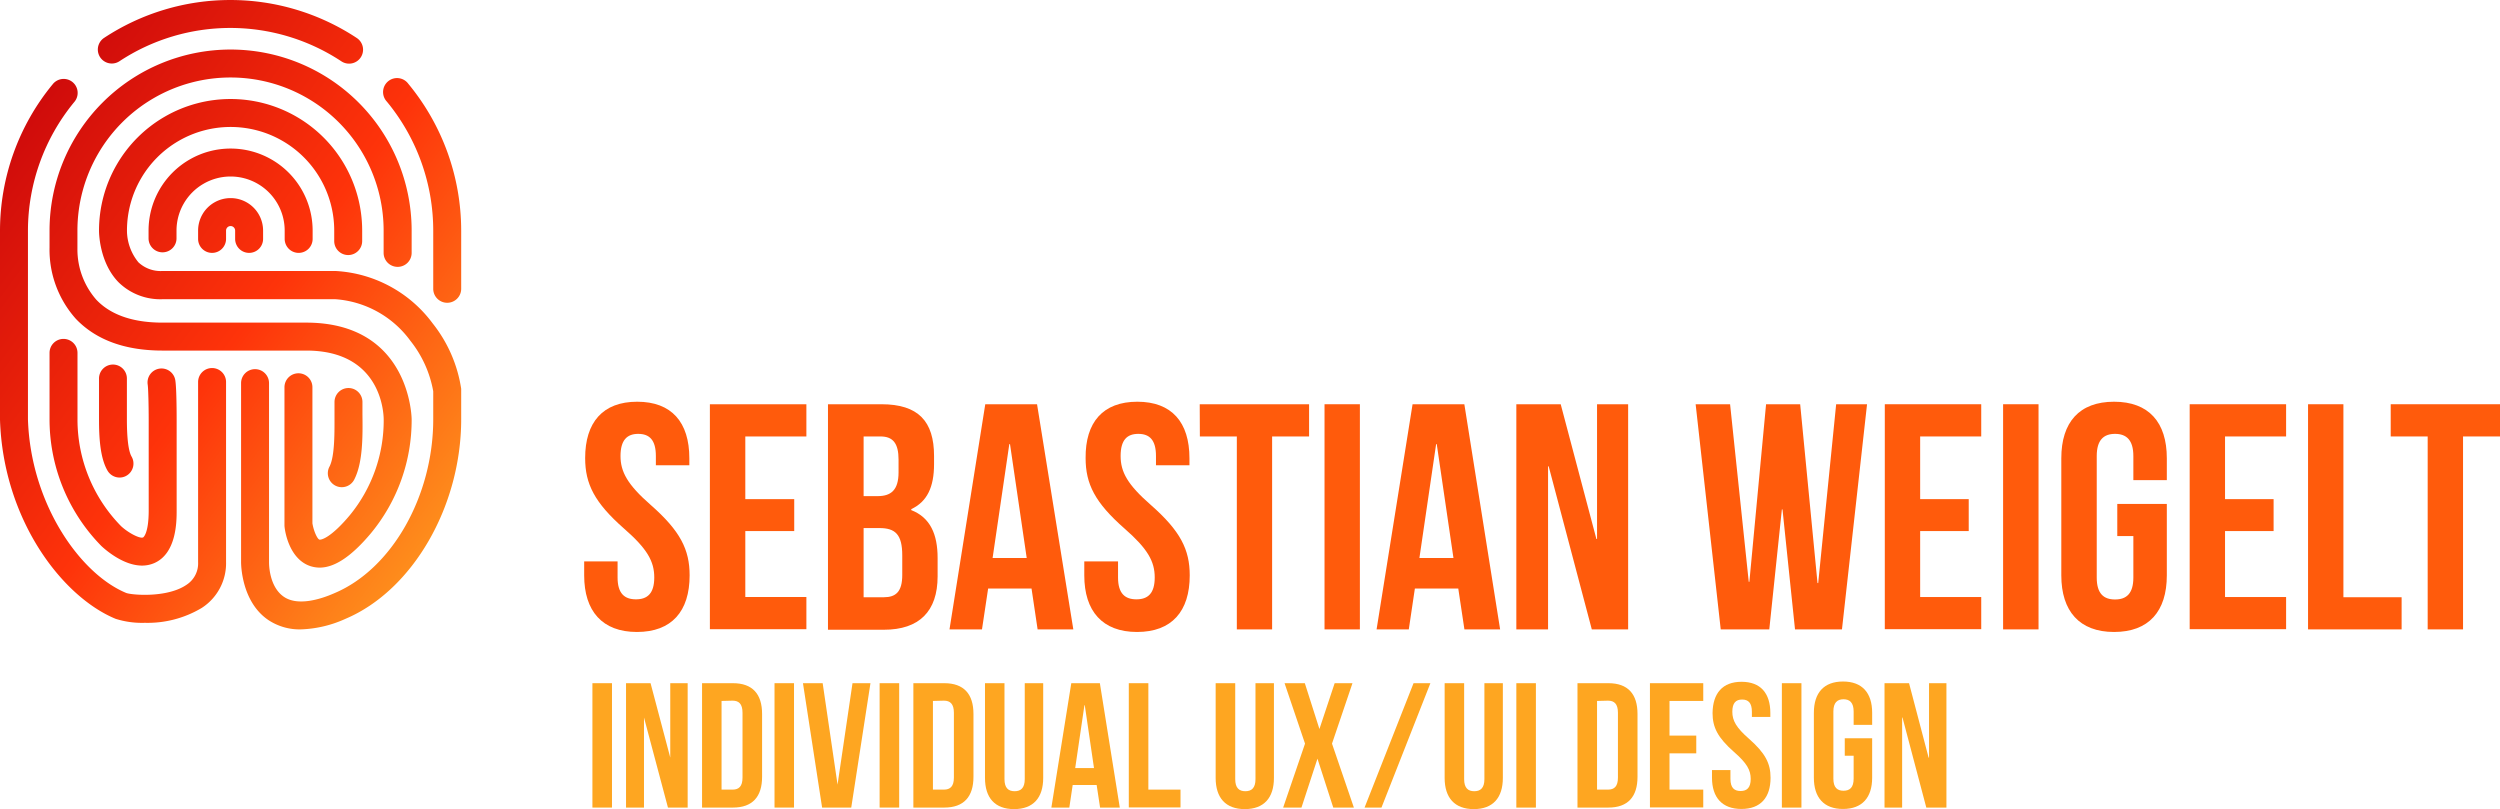 <svg xmlns="http://www.w3.org/2000/svg" xmlns:xlink="http://www.w3.org/1999/xlink" viewBox="0 0 357.77 115.79"><defs><style>.cls-1{fill:#ff5b0c;}.cls-2{fill:#fea621;}.cls-3{fill:url(#Unbenannter_Verlauf_5);}.cls-4{fill:url(#Unbenannter_Verlauf_5-2);}.cls-5{fill:url(#Unbenannter_Verlauf_5-3);}.cls-6{fill:url(#Unbenannter_Verlauf_5-4);}.cls-7{fill:url(#Unbenannter_Verlauf_5-5);}.cls-8{fill:url(#Unbenannter_Verlauf_5-6);}.cls-9{fill:url(#Unbenannter_Verlauf_5-7);}.cls-10{fill:url(#Unbenannter_Verlauf_5-8);}.cls-11{fill:url(#Unbenannter_Verlauf_5-9);}.cls-12{fill:url(#Unbenannter_Verlauf_5-10);}</style><linearGradient id="Unbenannter_Verlauf_5" x1="8.73" y1="-10.43" x2="95.73" y2="53.07" gradientUnits="userSpaceOnUse"><stop offset="0" stop-color="#c2000b"/><stop offset="0.51" stop-color="#fe330a"/><stop offset="0.98" stop-color="#fea621"/></linearGradient><linearGradient id="Unbenannter_Verlauf_5-2" x1="8.82" y1="-10.56" x2="95.82" y2="52.94" xlink:href="#Unbenannter_Verlauf_5"/><linearGradient id="Unbenannter_Verlauf_5-3" x1="-23.8" y1="34.14" x2="63.2" y2="97.64" xlink:href="#Unbenannter_Verlauf_5"/><linearGradient id="Unbenannter_Verlauf_5-4" x1="-18.63" y1="27.05" x2="68.37" y2="90.55" xlink:href="#Unbenannter_Verlauf_5"/><linearGradient id="Unbenannter_Verlauf_5-5" x1="-13.81" y1="16.51" x2="75.7" y2="81.84" xlink:href="#Unbenannter_Verlauf_5"/><linearGradient id="Unbenannter_Verlauf_5-6" x1="-22.18" y1="31.91" x2="64.82" y2="95.41" xlink:href="#Unbenannter_Verlauf_5"/><linearGradient id="Unbenannter_Verlauf_5-7" x1="-5.38" y1="8.9" x2="81.62" y2="72.4" xlink:href="#Unbenannter_Verlauf_5"/><linearGradient id="Unbenannter_Verlauf_5-8" x1="-2.33" y1="5.29" x2="83.79" y2="68.15" xlink:href="#Unbenannter_Verlauf_5"/><linearGradient id="Unbenannter_Verlauf_5-9" x1="-10.3" y1="15.64" x2="76.7" y2="79.14" xlink:href="#Unbenannter_Verlauf_5"/><linearGradient id="Unbenannter_Verlauf_5-10" x1="-2.72" y1="6.85" x2="82.25" y2="68.87" xlink:href="#Unbenannter_Verlauf_5"/></defs><title>sw_typo_claim_lowerline</title><g id="Ebene_2" data-name="Ebene 2"><g id="Ebene_1-2" data-name="Ebene 1"><path class="cls-1" d="M91.19,57.49c4.93,0,7.46,2.94,7.46,8.09v1H93.86V65.26c0-2.3-.92-3.17-2.53-3.17S88.8,63,88.8,65.26s1,4.1,4.32,7c4.24,3.73,5.57,6.39,5.57,10.08,0,5.15-2.57,8.1-7.54,8.1s-7.55-3-7.55-8.1v-2h4.78v2.3c0,2.3,1,3.13,2.63,3.13s2.62-.83,2.62-3.13-1-4.1-4.33-7c-4.23-3.72-5.56-6.39-5.56-10.08C83.74,60.43,86.27,57.49,91.19,57.49Z"/><path class="cls-1" d="M106.66,71.43h7V76h-7v9.44h8.74v4.6H101.59V57.85H115.4v4.61h-8.74Z"/><path class="cls-1" d="M133.67,65.26v1.15c0,3.32-1,5.39-3.26,6.45V73c2.71,1.06,3.77,3.45,3.77,6.85v2.63c0,5-2.62,7.64-7.69,7.64h-8V57.85h7.64C131.42,57.85,133.67,60.29,133.67,65.26Zm-10.08-2.8V71h2c1.89,0,3-.83,3-3.41V65.77c0-2.3-.78-3.31-2.58-3.31Zm0,13.11v9.9h2.9c1.71,0,2.63-.79,2.63-3.18V79.48c0-3-1-3.91-3.27-3.91Z"/><path class="cls-1" d="M153.6,90.07h-5.11l-.87-5.85h-6.21l-.88,5.85h-4.65L141,57.85h7.41ZM142.05,79.85h4.88l-2.39-16.29h-.1Z"/><path class="cls-1" d="M162.76,57.49c4.93,0,7.46,2.94,7.46,8.09v1h-4.79V65.26c0-2.3-.92-3.17-2.53-3.17s-2.53.87-2.53,3.17,1,4.1,4.32,7c4.24,3.73,5.57,6.39,5.57,10.08,0,5.15-2.57,8.1-7.54,8.1s-7.55-3-7.55-8.1v-2H160v2.3c0,2.3,1,3.13,2.63,3.13s2.62-.83,2.62-3.13-1-4.1-4.32-7c-4.24-3.72-5.57-6.39-5.57-10.08C155.31,60.43,157.84,57.49,162.76,57.49Z"/><path class="cls-1" d="M171.69,57.85h15.65v4.61h-5.29V90.07H177V62.46h-5.29Z"/><path class="cls-1" d="M189.55,57.85h5.06V90.07h-5.06Z"/><path class="cls-1" d="M214.68,90.07h-5.11l-.88-5.85h-6.21l-.87,5.85H197l5.15-32.22h7.41ZM203.13,79.85H208l-2.39-16.29h-.09Z"/><path class="cls-1" d="M221.63,66.74h-.09V90.07H217V57.85h6.35l5.11,19.29h.09V57.85H233V90.07h-5.2Z"/><path class="cls-1" d="M255.09,72.9H255l-1.8,17.17h-6.95l-3.59-32.22h4.93l2.67,25.41h.09l2.39-25.41h4.88l2.48,25.59h.1l2.57-25.59h4.42L263.6,90.07h-6.72Z"/><path class="cls-1" d="M274.79,71.43h6.95V76h-6.95v9.44h8.74v4.6h-13.8V57.85h13.8v4.61h-8.74Z"/><path class="cls-1" d="M286.66,57.85h5.07V90.07h-5.07Z"/><path class="cls-1" d="M303,72.12h7.09V82.34c0,5.15-2.58,8.1-7.55,8.1s-7.55-3-7.55-8.1V65.58c0-5.15,2.58-8.09,7.55-8.09s7.55,2.94,7.55,8.09v3.13H305.3V65.26c0-2.3-1-3.17-2.62-3.17s-2.62.87-2.62,3.17v17.4c0,2.3,1,3.13,2.62,3.13s2.62-.83,2.62-3.13V76.72H303Z"/><path class="cls-1" d="M318.42,71.43h6.95V76h-6.95v9.44h8.74v4.6h-13.8V57.85h13.8v4.61h-8.74Z"/><path class="cls-1" d="M330.3,57.85h5.06V85.47h8.33v4.6H330.3Z"/><path class="cls-1" d="M342.13,57.85h15.64v4.61h-5.29V90.07h-5.06V62.46h-5.29Z"/><path class="cls-2" d="M84.78,97.77h2.8v17.8h-2.8Z"/><path class="cls-2" d="M92.16,102.68h0v12.89H89.59V97.77H93.1l2.82,10.65h0V97.77h2.49v17.8H95.59Z"/><path class="cls-2" d="M100.47,97.77h4.42c2.8,0,4.17,1.55,4.17,4.4v9c0,2.85-1.37,4.4-4.17,4.4h-4.42Zm2.79,2.54V113h1.58c.89,0,1.42-.45,1.42-1.72V102c0-1.27-.53-1.73-1.42-1.73Z"/><path class="cls-2" d="M110.84,97.77h2.79v17.8h-2.79Z"/><path class="cls-2" d="M119.86,112.29h0L122,97.77h2.57l-2.75,17.8h-4.17l-2.74-17.8h2.82Z"/><path class="cls-2" d="M125.88,97.77h2.8v17.8h-2.8Z"/><path class="cls-2" d="M130.71,97.77h4.43c2.79,0,4.17,1.55,4.17,4.4v9c0,2.85-1.38,4.4-4.17,4.4h-4.43Zm2.8,2.54V113h1.58c.88,0,1.42-.45,1.42-1.72V102c0-1.27-.54-1.73-1.42-1.73Z"/><path class="cls-2" d="M143.75,97.77V111.5c0,1.27.56,1.73,1.45,1.73s1.45-.46,1.45-1.73V97.77h2.64v13.55c0,2.85-1.42,4.47-4.17,4.47s-4.16-1.62-4.16-4.47V97.77Z"/><path class="cls-2" d="M160.25,115.57h-2.82l-.49-3.23h-3.43l-.48,3.23h-2.57l2.85-17.8h4.09Zm-6.38-5.65h2.69l-1.32-9h-.05Z"/><path class="cls-2" d="M161.54,97.77h2.8V113h4.6v2.55h-7.4Z"/><path class="cls-2" d="M176.77,97.77V111.5c0,1.27.56,1.73,1.45,1.73s1.45-.46,1.45-1.73V97.77h2.64v13.55c0,2.85-1.42,4.47-4.17,4.47s-4.17-1.62-4.17-4.47V97.77Z"/><path class="cls-2" d="M193.55,97.77l-2.93,8.65,3.13,9.15H190.8l-2.26-7h0l-2.29,7h-2.62l3.13-9.15-2.93-8.65h2.9l2.09,6.56h0L191,97.77Z"/><path class="cls-2" d="M202.29,97.77h2.41l-7,17.8h-2.42Z"/><path class="cls-2" d="M209.53,97.77V111.5c0,1.27.56,1.73,1.45,1.73s1.45-.46,1.45-1.73V97.77h2.64v13.55c0,2.85-1.42,4.47-4.16,4.47s-4.17-1.62-4.17-4.47V97.77Z"/><path class="cls-2" d="M217,97.77h2.8v17.8H217Z"/><path class="cls-2" d="M225.75,97.77h4.42c2.8,0,4.17,1.55,4.17,4.4v9c0,2.85-1.37,4.4-4.17,4.4h-4.42Zm2.8,2.54V113h1.57c.89,0,1.42-.45,1.42-1.72V102c0-1.27-.53-1.73-1.42-1.73Z"/><path class="cls-2" d="M238.92,105.27h3.83v2.54h-3.83V113h4.83v2.55h-7.63V97.77h7.63v2.54h-4.83Z"/><path class="cls-2" d="M249.23,97.57c2.72,0,4.12,1.63,4.12,4.47v.56h-2.64v-.74c0-1.27-.51-1.75-1.4-1.75s-1.4.48-1.4,1.75.56,2.27,2.39,3.87c2.34,2.06,3.08,3.53,3.08,5.57,0,2.84-1.43,4.47-4.17,4.47S245,114.14,245,111.3v-1.1h2.64v1.27c0,1.28.56,1.73,1.45,1.73s1.45-.45,1.45-1.73-.56-2.26-2.39-3.86c-2.34-2.06-3.07-3.53-3.07-5.57C245.12,99.2,246.51,97.57,249.23,97.57Z"/><path class="cls-2" d="M255,97.77h2.8v17.8H255Z"/><path class="cls-2" d="M264,105.65h3.92v5.65c0,2.84-1.43,4.47-4.17,4.47s-4.17-1.63-4.17-4.47V102c0-2.84,1.42-4.47,4.17-4.47s4.17,1.63,4.17,4.47v1.73h-2.65v-1.91c0-1.27-.56-1.75-1.45-1.75s-1.45.48-1.45,1.75v9.61c0,1.28.56,1.73,1.45,1.73s1.45-.45,1.45-1.73v-3.28H264Z"/><path class="cls-2" d="M272.26,102.68h-.05v12.89h-2.52V97.77h3.51L276,108.42h.06V97.77h2.49v17.8h-2.88Z"/><path class="cls-3" d="M58.44,12a2,2,0,1,0-3.08,2.54A29,29,0,0,1,62,33v8.33a2,2,0,0,0,4,0V33A33,33,0,0,0,58.44,12Z"/><path class="cls-4" d="M16,9.09a2,2,0,0,0,1.1-.33,28.82,28.82,0,0,1,31.73,0,2,2,0,1,0,2.2-3.34,32.82,32.82,0,0,0-36.13,0A2,2,0,0,0,16,9.09Z"/><path class="cls-5" d="M9.09,48.5a2,2,0,0,0-2,2V60a25.85,25.85,0,0,0,7.43,18.15c.57.53,3.13,2.79,5.81,2.79a4.42,4.42,0,0,0,1.73-.35c3.22-1.39,3.22-6,3.22-7.52V60.67s0,0,0-.05,0,0,0,0c0-.19,0-.38,0-.57,0-.45,0-4.45-.19-5.62a2,2,0,1,0-3.95.63c.08.54.14,3,.14,5,0,.23,0,.46,0,.68V73.07c0,3.35-.79,3.84-.8,3.84-.48.21-2.13-.66-3.16-1.62A21.78,21.78,0,0,1,11.09,60V50.5A2,2,0,0,0,9.09,48.5Z"/><path class="cls-6" d="M30.35,52.67a2,2,0,0,0-2,2V80.44a3.64,3.64,0,0,1-1.63,3.23c-2.74,1.91-7.79,1.5-8.65,1.19C11.45,82.13,4.38,72.06,4,60V33a29,29,0,0,1,6.62-18.39,2,2,0,1,0-3.08-2.55A33,33,0,0,0,0,33V60.06c.45,14.27,8.86,25.33,16.55,28.5a12.48,12.48,0,0,0,4.18.57A15.08,15.08,0,0,0,28.87,87a7.59,7.59,0,0,0,3.48-6.6V54.67A2,2,0,0,0,30.35,52.67Z"/><path class="cls-7" d="M48,69.5a2,2,0,0,0,2.69-.86c1.26-2.43,1.22-6.28,1.18-9.37,0-.46,0-1.35,0-1.74a2,2,0,0,0-4,0c0,.4,0,1.32,0,1.78,0,2.37.07,6-.73,7.49A2,2,0,0,0,48,69.5Z"/><path class="cls-8" d="M16.17,52.17a2,2,0,0,0-2,2V60c0,2.6.15,5.5,1.21,7.34a2,2,0,0,0,1.73,1,1.94,1.94,0,0,0,1-.27,2,2,0,0,0,.72-2.73c-.44-.76-.67-2.56-.67-5.33V54.17A2,2,0,0,0,16.17,52.17Z"/><path class="cls-9" d="M56.91,38.19a2,2,0,0,0,2-2V33A25.91,25.91,0,0,0,7.09,33v2.45a14.83,14.83,0,0,0,3.76,10.17c2.85,3,7,4.55,12.41,4.55H43.83C54.51,50.17,54.9,59,54.91,60a21.36,21.36,0,0,1-4.84,13.72c-2.62,3.14-4.06,3.58-4.36,3.5s-.83-1.24-1-2.33V55.42a2,2,0,0,0-4,0V75.19c0,.5.56,4.85,3.78,5.85a4.46,4.46,0,0,0,1.25.19c2.17,0,4.59-1.63,7.36-4.94A25.39,25.39,0,0,0,58.91,60c0-.14-.17-13.83-15.08-13.83H23.26c-4.22,0-7.41-1.1-9.47-3.27a10.93,10.93,0,0,1-2.71-7.29V33a21.91,21.91,0,0,1,43.82,0v3.19A2,2,0,0,0,56.91,38.19Z"/><path class="cls-10" d="M42.74,36.19a2,2,0,0,0,2-2V33a11.74,11.74,0,0,0-23.48,0v1.11a2,2,0,0,0,4,0V33a7.74,7.74,0,0,1,15.48,0v1.19A2,2,0,0,0,42.74,36.19Z"/><path class="cls-11" d="M61.91,46.27A18.53,18.53,0,0,0,48,38.78H23.26a4.63,4.63,0,0,1-3.45-1.24A7.21,7.21,0,0,1,18.17,33a14.83,14.83,0,0,1,29.66,0v1.5a2,2,0,0,0,4,0V33a18.83,18.83,0,0,0-37.66,0c0,.19,0,4.5,2.77,7.37a8.54,8.54,0,0,0,6.32,2.45H48a14.56,14.56,0,0,1,10.73,5.95A16.1,16.1,0,0,1,62,56v4c0,11-5.93,21.41-14.1,24.87-2.25,1-5.33,1.83-7.24.56s-2.16-4-2.16-5V54.83a2,2,0,0,0-4,0V80.42c0,.23,0,5.7,3.93,8.33a8.09,8.09,0,0,0,4.62,1.32,16.69,16.69,0,0,0,6.41-1.52C59.05,84.49,66,72.48,66,60V55.64A19.78,19.78,0,0,0,61.91,46.27Z"/><path class="cls-12" d="M35.65,36.19a2,2,0,0,0,2-2V33a4.65,4.65,0,0,0-9.3,0v1.19a2,2,0,0,0,4,0V33a.65.65,0,0,1,1.3,0v1.19A2,2,0,0,0,35.65,36.19Z"/></g></g></svg>